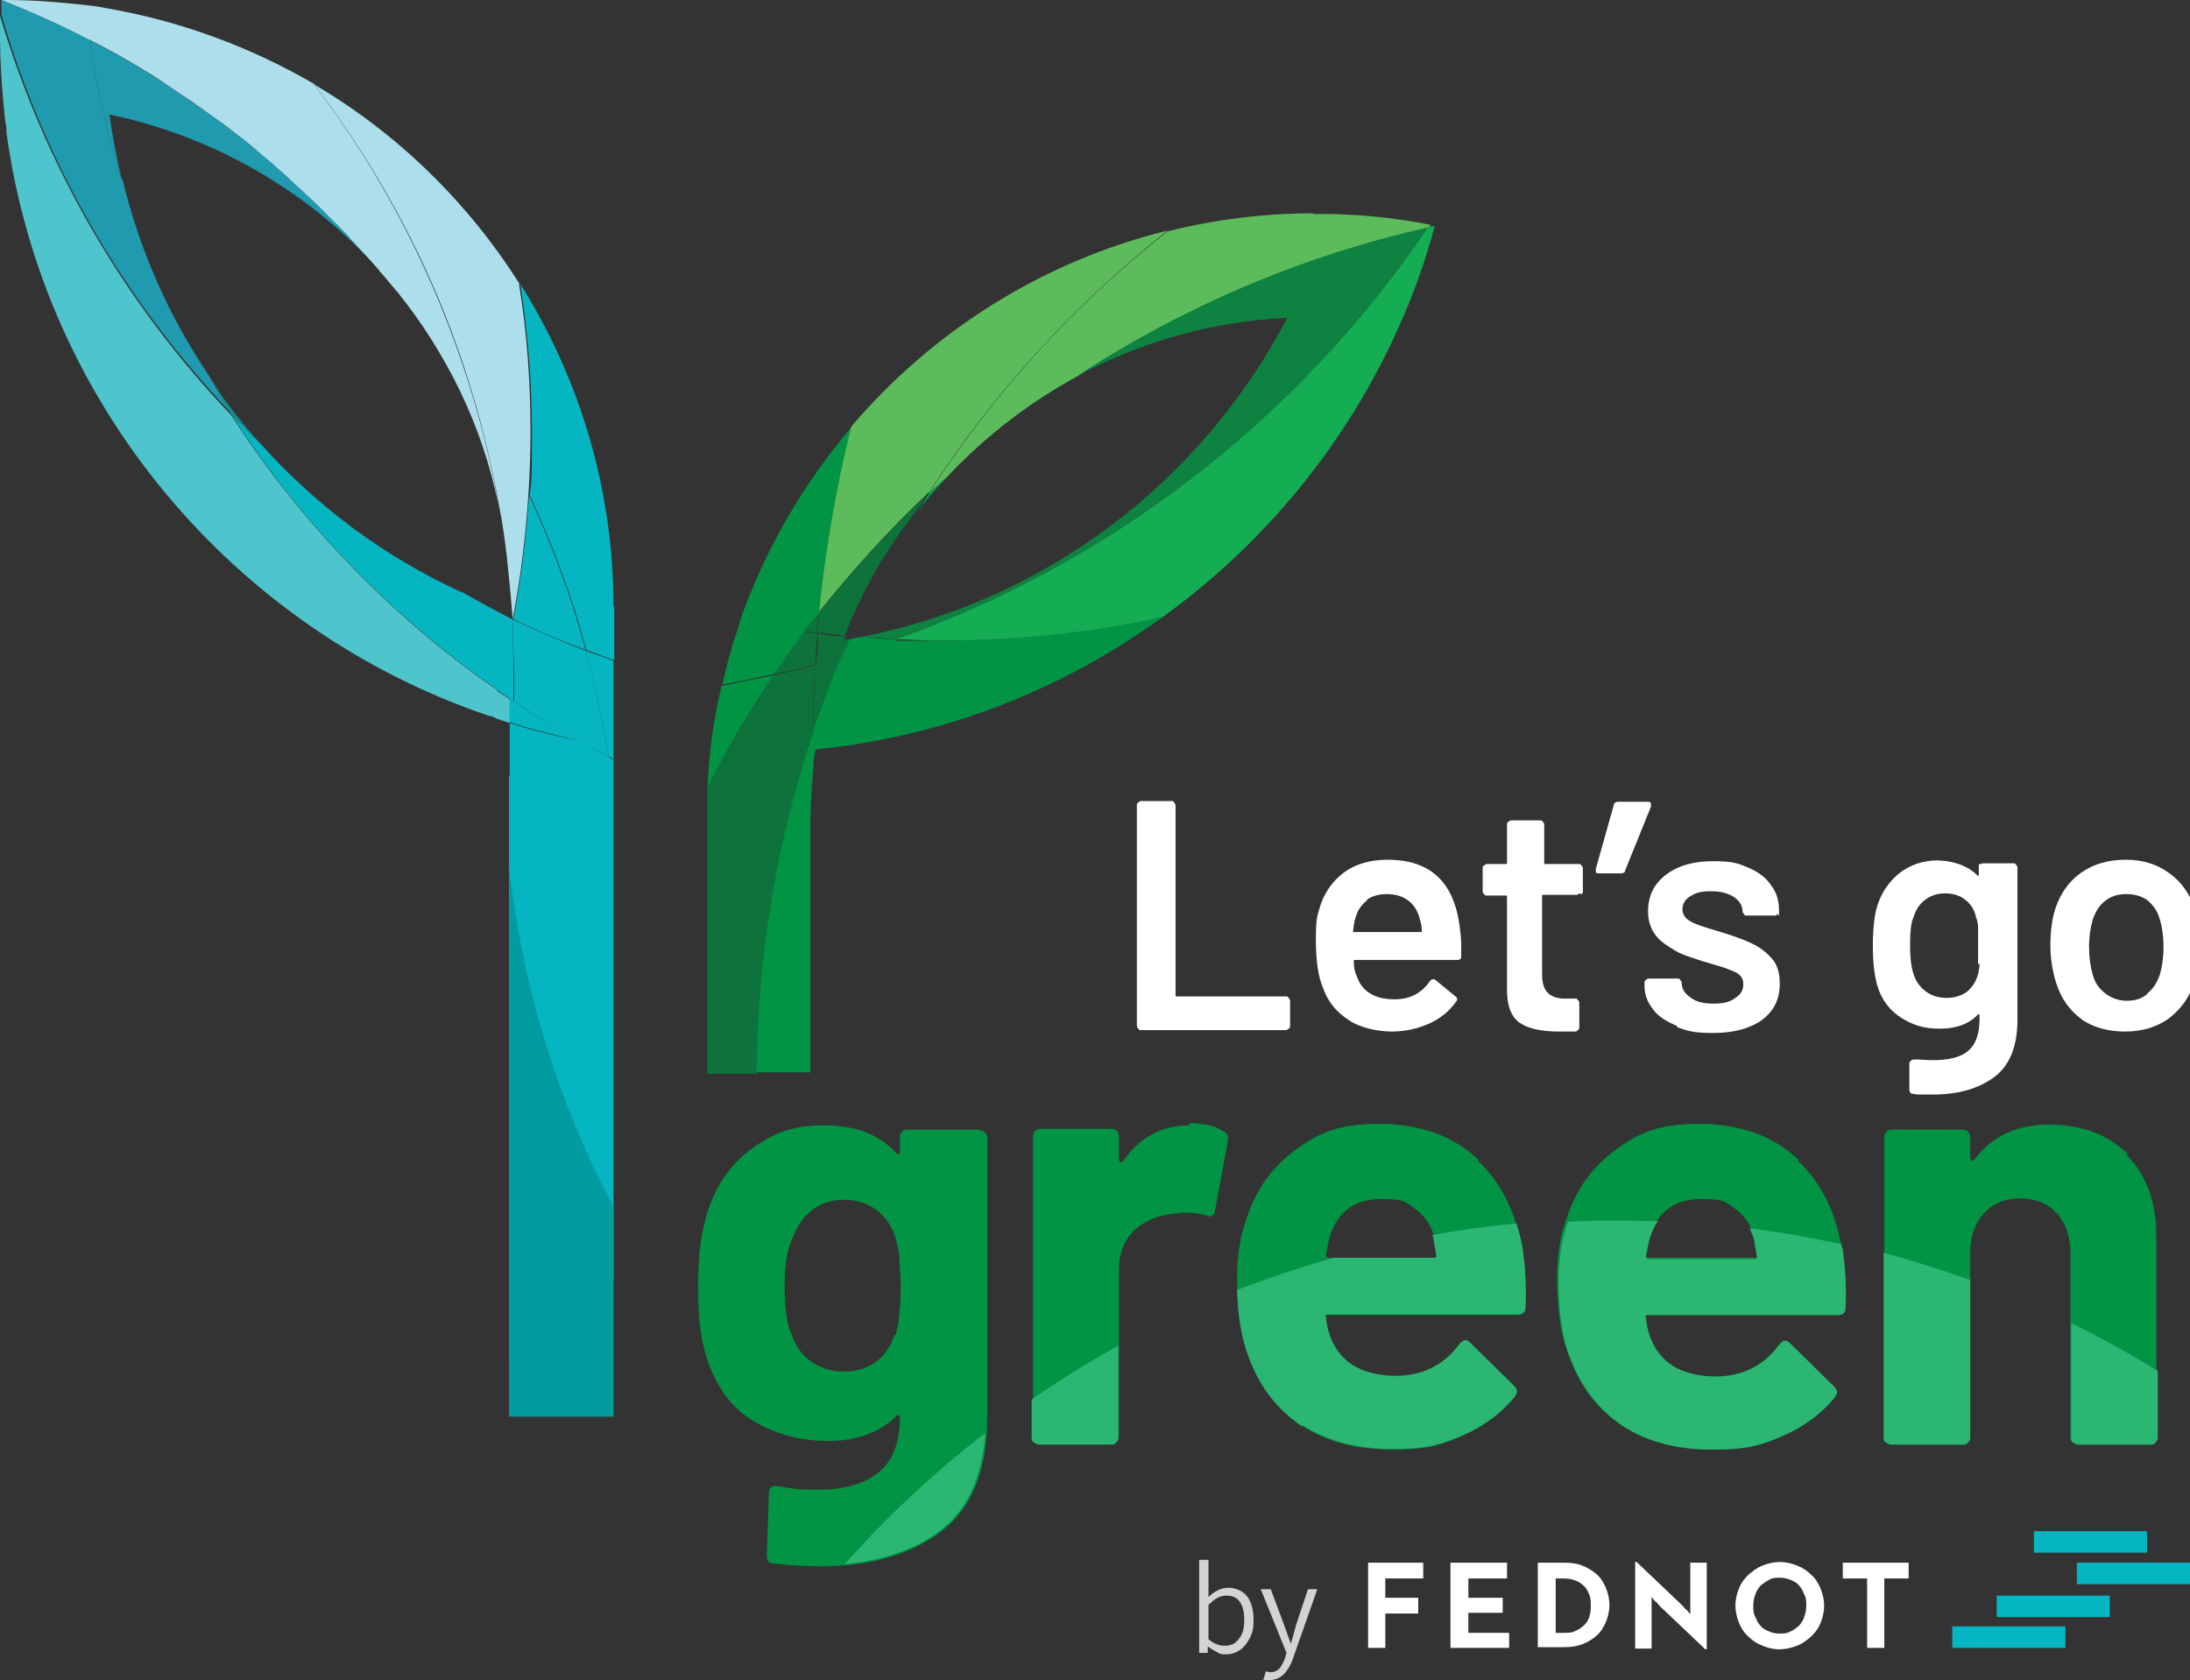 <?xml version="1.0" encoding="UTF-8"?> <svg xmlns="http://www.w3.org/2000/svg" id="Layer_1" version="1.1" viewBox="0 0 305.9 234.7"><rect x="0" y="0" width="305.9" height="234.7" fill="#333333" stroke="none"/><defs><style> .st0 { fill: none; } .st1 { fill: #2bb673; } .st2 { fill: #5cbb5b; } .st3 { fill: #d1d3d4; } .st4 { fill: #acdfeb; } .st5 { fill: #1f9aaf; } .st6 { fill: #4ec4cc; } .st7 { isolation: isolate; } .st8 { fill: #fff; } .st9 { fill: #0e723b; } .st10 { fill: #0d8241; } .st11 { fill: #05b6c2; } .st12 { fill: #15ad53; } .st13 { fill: #178b8e; } .st14 { fill: #009444; } .st15 { fill: #019ca0; } </style></defs><path class="st14" d="M200.4,31.6h0c-.2,0-.5,0-.7-.1-.1.1-.2.3-.3.4.3,0,.7-.2,1-.2h0Z"></path><path class="st11" d="M71.6,86.6h0q0,0,0,0Z"></path><path class="st11" d="M71.6,86.6c-.6,3.3-1.4,6.5-2.3,9.7.8.6,1.6,1.1,2.4,1.7v-3.8c0-2.5,0-5.1-.2-7.6h0Z"></path><path class="st11" d="M64.4,82.7c-10.7-4.9-20.2-12-28-20.7-1.4-1.3-2.7-2.7-4-4,9.7,15.1,22.3,28.1,37,38.3.9-3.2,1.6-6.4,2.3-9.7h0c-2.5-1.3-4.9-2.6-7.2-3.9h-.1Z"></path><path class="st4" d="M11.9.7C8.3.3,4.6,0,.9,0S.4,0,.2,0c4.2,1.7,8.3,3.5,12.3,5.6-.2-1.6-.4-3.2-.6-4.8h0Z"></path><path class="st5" d="M17,25.1c-2-6.3-3.5-12.9-4.5-19.5C8.5,3.5,4.4,1.7.2,0H.2v2.1c6.2,21.2,17.4,40.3,32.3,55.8-1.1-1.8-2.2-3.6-3.3-5.4-5.6-8.3-9.7-17.5-12.1-27.5h-.1Z"></path><path class="st13" d="M36.4,62c-2.7-3-5.1-6.1-7.3-9.4,1.1,1.8,2.1,3.6,3.3,5.4,1.3,1.4,2.7,2.7,4,4Z"></path><path class="st0" d="M18.4,8.8h0c1.7,1,3.5,2.1,5.1,3.2-1.7-1.1-3.4-2.2-5.1-3.2Z"></path><path class="st0" d="M40.3,24.8c.9.8,1.8,1.7,2.7,2.5-.9-.9-1.8-1.7-2.7-2.5Z"></path><path class="st0" d="M35.6,20.8c.9.8,1.8,1.5,2.7,2.3-.9-.8-1.8-1.6-2.7-2.3Z"></path><path class="st0" d="M25.4,13.3c1.1.7,2.1,1.4,3.2,2.2-1-.7-2.1-1.5-3.2-2.2Z"></path><path class="st0" d="M44.7,29c1,1,1.9,1.9,2.9,2.9-1-1-1.9-2-2.9-2.9Z"></path><path class="st0" d="M30.7,17c1,.7,1.9,1.4,2.9,2.2-.9-.7-1.9-1.5-2.9-2.2Z"></path><path class="st0" d="M53.2,37.9c-1.3-1.5-2.7-3.1-4.1-4.5,1.4,1.5,2.8,3,4.1,4.5Z"></path><path class="st5" d="M47.6,31.9c-1-1-1.9-2-2.9-2.9-.6-.6-1.2-1.1-1.8-1.7-.9-.9-1.8-1.7-2.7-2.5-.6-.6-1.3-1.1-1.9-1.7-.9-.8-1.8-1.6-2.7-2.3-.7-.6-1.4-1.1-2-1.6-.9-.7-1.9-1.5-2.9-2.2-.7-.5-1.4-1-2.1-1.5-1-.7-2.1-1.5-3.2-2.2-.6-.4-1.3-.9-1.9-1.3-1.7-1.1-3.4-2.2-5.1-3.2,0,0-.2,0-.2-.1-1.9-1.1-3.7-2.1-5.7-3.1,1,6.7,2.5,13.2,4.5,19.5-.7-3-1.3-6-1.7-9.1,14.9,3.1,28.1,11,37.9,21.9-1.3-1.5-2.7-3.1-4.1-4.5-.5-.5-.9-1-1.4-1.5h0Z"></path><path class="st4" d="M44,11.8C35.1,6.6,25.2,2.9,14.6,1.1c-.9-.2-1.8-.3-2.8-.4.2,1.6.4,3.2.6,4.8,2,1,4,2.1,5.9,3.2h0c1.7,1,3.5,2.1,5.1,3.2.6.4,1.3.9,1.9,1.3,1.1.7,2.1,1.4,3.2,2.2.7.5,1.4,1,2.1,1.5,1,.7,1.9,1.4,2.9,2.2.7.5,1.4,1.1,2,1.6.9.8,1.8,1.5,2.7,2.3.6.6,1.3,1.1,1.9,1.7.9.8,1.8,1.7,2.7,2.5.6.6,1.2,1.1,1.8,1.7,1,1,1.9,1.9,2.9,2.9.5.5,1,1,1.4,1.5,1.4,1.5,2.8,3,4.1,4.5,0,.2.3.3.4.5.7.8,1.4,1.7,2.2,2.6,6.8,8.5,11.8,18.6,14,29.6-.9-5.4-2.2-10.7-3.8-15.9-4.8-15.7-12.3-30.2-22-42.9h.2Z"></path><path class="st5" d="M23.5,12c.6.4,1.3.9,1.9,1.3-.6-.4-1.3-.9-1.9-1.3Z"></path><path class="st5" d="M28.6,15.4c.7.5,1.4,1,2.1,1.5-.7-.5-1.4-1-2.1-1.5Z"></path><path class="st5" d="M33.5,19.2c.7.5,1.4,1.1,2,1.6-.7-.6-1.4-1.1-2-1.6Z"></path><path class="st5" d="M18.4,8.8c-1.9-1.1-3.9-2.2-5.9-3.2,1.9,1,3.8,2,5.7,3.1,0,0,.2,0,.2,0Z"></path><path class="st5" d="M47.6,31.9c.5.5,1,1,1.4,1.5-.5-.5-.9-1-1.4-1.5Z"></path><path class="st5" d="M38.3,23.1c.6.6,1.3,1.1,1.9,1.7-.6-.6-1.3-1.1-1.9-1.7Z"></path><path class="st5" d="M43,27.3c.6.6,1.2,1.1,1.8,1.7-.6-.6-1.2-1.1-1.8-1.7Z"></path><path class="st6" d="M69.3,96.3c-14.7-10.2-27.3-23.3-37-38.3C17.5,42.5,6.3,23.4,0,2.2v2.9c0,3.2.2,6.4.5,9.5.1,1.1.2,2.2.4,3.3v.6c5.2,38.1,31.9,69.5,67.4,81.5.4,0,.7.2,1.1.4.6.2,1.2.4,1.8.6v-3.3c-.6-.4-1.2-.8-1.8-1.2v-.2Z"></path><g><g><path class="st3" d="M170,230.8c-.4-.2-.9-.5-1.3-.8h0v.9h-1.2v-13h1.3v5.2c.9-.9,1.9-1.3,2.8-1.3s2,.4,2.6,1.2.9,1.9.9,3.3-.2,1.8-.5,2.5c-.4.7-.8,1.3-1.4,1.7-.6.4-1.2.6-1.9.6s-.8,0-1.3-.3h0ZM172.5,229.5c.4-.3.7-.7,1-1.3.2-.5.3-1.2.3-1.9,0-1.1-.2-1.9-.6-2.5-.4-.6-1-.9-1.9-.9s-1.6.4-2.5,1.3v4.8c.4.3.8.6,1.2.7.4.2.8.2,1.1.2.5,0,1-.1,1.4-.4h0Z"></path><path class="st3" d="M176.5,234.6l.3-1.1c.2,0,.5.1.7.1.5,0,.9-.2,1.2-.5.3-.4.6-.9.8-1.5l.2-.7-3.6-8.9h1.4l1.9,5.1.9,2.5h0c.2-.5.3-1.1.5-1.7l.2-.8,1.7-5.1h1.3l-3.4,9.7c-.3.9-.8,1.7-1.3,2.2s-1.2.8-2,.8-.7,0-1-.2h.2Z"></path></g><g><g><rect class="st11" x="284.1" y="213.9" width="15.8" height="3"></rect><rect class="st11" x="290.1" y="218.3" width="15.8" height="3"></rect><rect class="st11" x="278.9" y="222.9" width="15.8" height="3"></rect><rect class="st11" x="272.7" y="227.2" width="15.8" height="3"></rect></g><g><polygon class="st8" points="191.1 218.3 198.8 218.3 198.8 220.5 193.5 220.5 193.5 223.2 198.1 223.2 198.1 225.4 193.5 225.4 193.5 230.2 191.1 230.2 191.1 218.3"></polygon><polygon class="st8" points="202.6 218.3 210.5 218.3 210.5 220.5 205.1 220.5 205.1 223.2 209.9 223.2 209.9 225.3 205.1 225.3 205.1 228.1 210.8 228.1 210.8 230.2 202.6 230.2 202.6 218.3"></polygon><g><path class="st8" d="M218.4,228.1c.7,0,1.2,0,1.7-.3.5-.2.9-.5,1.2-.8s.6-.7.7-1.2c.2-.5.2-1,.2-1.5s0-1.1-.2-1.5c-.2-.5-.4-.9-.7-1.2s-.7-.6-1.2-.8-1.1-.3-1.7-.3h-1.1v7.6h1.1ZM214.8,218.3h3.7c.9,0,1.8.1,2.5.4.8.3,1.4.7,2,1.2s1,1.2,1.3,1.9.5,1.5.5,2.4-.2,1.7-.5,2.4-.7,1.4-1.3,1.9-1.2.9-2,1.2-1.6.4-2.5.4h-3.7v-12,.2Z"></path><path class="st8" d="M232.2,224.7c-.2-.1-.3-.3-.5-.5s-.3-.4-.5-.5c-.2-.2-.3-.4-.5-.6v7.2h-2.3v-12.1h.2l6,5.7.5.5c.2.2.3.4.5.5.2.2.3.4.5.6v-7.2h2.3v12.1h-.2l-6-5.7Z"></path><path class="st8" d="M248.6,228.2c.5,0,1,0,1.5-.3.5-.2.8-.5,1.2-.8.3-.4.6-.8.7-1.2.2-.5.3-1,.3-1.6s0-1.1-.3-1.6c-.2-.5-.4-.9-.7-1.2-.3-.4-.7-.6-1.2-.8s-.9-.3-1.5-.3-1,0-1.5.3c-.4.2-.8.5-1.2.8-.3.4-.6.8-.7,1.2-.2.5-.3,1-.3,1.6s0,1.1.3,1.6c.2.5.4.9.7,1.2.3.4.7.6,1.2.8.4.2.9.3,1.5.3M248.6,230.4c-.9,0-1.7-.2-2.4-.5-.8-.3-1.4-.7-2-1.3-.6-.5-1-1.2-1.3-1.9-.3-.8-.5-1.6-.5-2.4s.2-1.7.5-2.4c.3-.8.8-1.4,1.3-1.9.6-.5,1.2-1,2-1.3.7-.3,1.6-.5,2.4-.5s1.7.2,2.4.5c.8.3,1.4.7,2,1.3.6.5,1,1.2,1.3,1.9.3.8.5,1.6.5,2.4s-.2,1.7-.5,2.4c-.3.8-.8,1.4-1.3,1.9-.6.5-1.2,1-2,1.3s-1.6.5-2.4.5"></path></g><polygon class="st8" points="260.8 220.5 257.4 220.5 257.4 218.3 266.6 218.3 266.6 220.5 263.2 220.5 263.2 230.2 260.8 230.2 260.8 220.5"></polygon></g></g></g><g class="st7"><path class="st8" d="M159,143.7c-.1-.1-.2-.2-.2-.4v-30.8c0-.2,0-.3.2-.4s.2-.2.4-.2h4.2c.2,0,.3,0,.4.2s.2.2.2.4v26.5c0,.2,0,.2.2.2h15.2c.2,0,.3,0,.4.2s.2.2.2.4v3.5c0,.2,0,.3-.2.4s-.2.2-.4.2h-20.2c-.2,0-.3,0-.4-.2Z"></path><path class="st8" d="M204.1,132.2v1.4c0,.4-.2.5-.6.5h-14.2c-.2,0-.2,0-.2.2,0,1,.2,1.7.4,2,.7,2.2,2.5,3.3,5.3,3.3,2.1,0,3.7-.8,4.9-2.5.1-.2.3-.3.5-.3s.2,0,.3.1l2.8,2.3c.3.2.3.5.1.7-.9,1.3-2.2,2.4-3.8,3.1-1.6.7-3.3,1.1-5.2,1.1s-4.4-.5-6-1.6c-1.7-1.1-2.9-2.5-3.6-4.5-.7-1.6-1-3.9-1-6.8s.2-3.2.5-4.3c.6-2.1,1.8-3.8,3.4-5s3.7-1.8,6.1-1.8c6,0,9.3,3.1,10.1,9.4.1.8.2,1.6.2,2.5ZM191,125.7c-.7.6-1.3,1.3-1.6,2.3-.2.5-.3,1.2-.4,2,0,.2,0,.2.2.2h9.2c.2,0,.2,0,.2-.2,0-.8-.2-1.3-.3-1.7-.3-1.1-.8-1.9-1.6-2.5-.8-.6-1.8-.9-3-.9s-2.1.3-2.8.8Z"></path><path class="st8" d="M220.6,124.8c-.1.1-.2.2-.4.2h-4.6c-.2,0-.2,0-.2.2v11c0,1.2.3,2,.8,2.5.5.5,1.3.8,2.4.8h1.4c.2,0,.3,0,.4.2.1.1.2.2.2.4v3.4c0,.3-.2.5-.5.6h-2.4c-2.4,0-4.2-.4-5.4-1.2-1.2-.8-1.8-2.4-1.8-4.6v-13c0-.2,0-.2-.2-.2h-2.6c-.2,0-.3,0-.4-.2-.1-.1-.2-.2-.2-.4v-3.2c0-.2,0-.3.2-.4.1-.1.2-.2.4-.2h2.6c.2,0,.2,0,.2-.2v-5.3c0-.2,0-.3.2-.4s.2-.2.4-.2h4c.2,0,.3,0,.4.2.1.1.2.2.2.4v5.3c0,.2,0,.2.2.2h4.6c.2,0,.3,0,.4.2.1.1.2.2.2.4v3.2c0,.2,0,.3-.2.4Z"></path><path class="st8" d="M230.6,112.2c0,.1,0,.3,0,.5l-3.6,8.9c0,.3-.3.4-.6.4h-3.1c-.2,0-.3,0-.4-.2,0-.1,0-.3,0-.4l2.5-8.9c0-.3.3-.5.6-.5h4.2c.2,0,.3,0,.4.2Z"></path><path class="st8" d="M234.2,143.3c-1.4-.6-2.6-1.3-3.3-2.3-.8-1-1.2-2.1-1.2-3.3v-.4c0-.2,0-.3.2-.4.1-.1.2-.2.4-.2h4c.2,0,.3,0,.4.2.1.1.2.2.2.4h0c0,.8.4,1.5,1.3,2.1.8.6,1.9.8,3.2.8s2.2-.2,3-.8c.8-.5,1.1-1.1,1.1-1.9s-.3-1.2-.9-1.6c-.6-.3-1.6-.7-3-1.1l-1.7-.5c-1.5-.5-2.9-.9-3.9-1.5s-2-1.2-2.7-2.1c-.7-.9-1.1-2-1.1-3.4,0-2.1.8-3.8,2.5-5.1s3.9-1.9,6.6-1.9,3.5.3,4.9.9c1.4.6,2.5,1.4,3.2,2.5.8,1,1.1,2.2,1.1,3.6s0,.3-.2.4c-.1.1-.2.2-.4.2h-3.9c-.2,0-.3,0-.4-.2s-.2-.2-.2-.4c0-.8-.4-1.4-1.2-2-.8-.5-1.8-.8-3.2-.8s-2.1.2-2.9.7c-.7.4-1.1,1.1-1.1,1.8s.4,1.3,1.1,1.7c.7.4,1.9.8,3.6,1.3l1,.3c1.6.5,3,1,4,1.5,1.1.5,2,1.2,2.8,2.1.8.9,1.1,2.1,1.1,3.5,0,2.2-.8,3.8-2.5,5.1-1.7,1.2-4,1.8-6.8,1.8s-3.6-.3-5-.8Z"></path><path class="st8" d="M276.6,120.8c.1-.1.2-.2.4-.2h4.2c.2,0,.3,0,.4.2.1.1.2.2.2.4v21.2c0,3.8-1.1,6.5-3.3,8.1-2.2,1.6-5,2.4-8.5,2.4s-1.9,0-2.8-.1c-.3,0-.5-.2-.5-.6v-3.7c.1-.3.3-.5.8-.5.9,0,1.7.1,2.4.1,2.3,0,4-.4,5-1.3,1.1-.9,1.6-2.4,1.6-4.5v-.4c0,0,0-.1,0-.2,0,0-.1,0-.2,0-1.2,1.3-3,2-5.3,2s-3.8-.5-5.4-1.5c-1.6-1-2.8-2.5-3.4-4.6-.4-1.4-.6-3.3-.6-5.5s.2-4.4.7-5.8c.6-1.8,1.7-3.3,3.1-4.4,1.5-1.1,3.2-1.7,5.2-1.7s4.3.7,5.6,2.1c0,0,.1.1.2,0,0,0,0,0,0-.2v-1.1c0-.2,0-.3.2-.4ZM276.3,134.7c0-.5,0-1.4,0-2.6s0-2,0-2.5c0-.5-.1-1-.3-1.5-.2-1-.7-1.8-1.5-2.4-.7-.6-1.7-.9-2.8-.9s-2,.3-2.8.9c-.8.6-1.3,1.4-1.6,2.4-.4.8-.5,2.2-.5,4s.2,3.2.5,4c.3,1,.9,1.8,1.7,2.4.8.6,1.8.9,2.9.9s2.1-.3,2.9-.9c.7-.6,1.2-1.4,1.5-2.4.1-.5.2-.9.2-1.5Z"></path><path class="st8" d="M290.8,142.4c-1.7-1.2-2.9-2.9-3.6-5.1-.5-1.6-.8-3.4-.8-5.2s.2-3.7.7-5.2c.7-2.1,1.9-3.8,3.6-5,1.7-1.2,3.8-1.8,6.2-1.8s4.3.6,6,1.8c1.7,1.2,2.9,2.8,3.6,4.9.5,1.5.8,3.2.8,5.2s-.3,3.6-.8,5.2c-.7,2.2-1.9,3.8-3.6,5.1-1.7,1.2-3.7,1.8-6.1,1.8s-4.5-.6-6.2-1.8ZM299.9,138.8c.8-.6,1.4-1.5,1.8-2.7.3-1,.5-2.3.5-3.8s-.2-2.9-.5-3.8c-.3-1.2-.9-2-1.7-2.7-.8-.6-1.8-.9-3-.9s-2.1.3-2.9.9c-.8.6-1.4,1.5-1.8,2.7-.3,1.1-.5,2.3-.5,3.8s.2,2.8.5,3.8c.3,1.2.9,2,1.8,2.7.8.6,1.8,1,3,1s2.1-.3,2.9-1Z"></path></g><path class="st14" d="M100.8,95.7c-.7,3.1-1.3,6.2-1.6,9.4-.2,1.7-.3,3.3-.4,5,2.8-5.5,5.9-10.8,9.3-15.8-2.4.5-4.8,1-7.3,1.5h0Z"></path><path class="st9" d="M113.9,92.8c-.2,3.2-.3,6.3-.3,9.5,1.2-3.6,2.5-7.1,4-10.6-1.2.4-2.4.7-3.7,1h0Z"></path><path class="st14" d="M113.6,107.2c0-.9.2-1.7.3-2.5,18-1.8,34.6-8.4,48.5-18.5-10.1,2.1-20.5,3.3-31.2,3.3s-4.1,0-6.1-.2c-2.5.9-5,1.7-7.6,2.5-1.5,3.5-2.8,7-4,10.6v4.9h0Z"></path><path class="st12" d="M125.1,89.3c2,0,4,.2,6.1.2,10.7,0,21.1-1.1,31.2-3.3,14.4-10.4,25.9-24.5,33.1-40.8,2-4.4,3.6-9,4.9-13.8-.3,0-.7.2-1,.2-17.8,26.3-43.8,46.7-74.3,57.5Z"></path><path class="st14" d="M112.4,88.2c-3-.4-6.1-.8-9-1.4-.4,1.2-.8,2.5-1.2,3.7-.5,1.7-.9,3.4-1.3,5.1,2.5-.4,4.9-.9,7.3-1.5,1.4-2,2.8-4,4.3-6h-.1Z"></path><path class="st9" d="M112.4,88.2c-1.5,2-2.9,3.9-4.3,6,1.9-.4,3.9-.9,5.8-1.4,0-1.5.2-2.9.3-4.3-.6,0-1.2-.2-1.8-.2h0Z"></path><path class="st9" d="M118.7,89.3c-.3,0-.5,0-.8.2,0-.2.2-.4.3-.6-1.3,0-2.6-.2-3.9-.4,0,1.4-.2,2.9-.3,4.3,1.2-.3,2.5-.7,3.7-1,.4-.8.7-1.6,1.1-2.5h0Z"></path><path class="st14" d="M118.7,89.3c-.4.8-.8,1.6-1.1,2.5,2.6-.8,5.1-1.6,7.6-2.5-1.7,0-3.3-.2-5-.3-.5,0-1,.2-1.5.3Z"></path><path class="st14" d="M118.9,59.7c-6.7,7.9-12.1,17.1-15.6,27.2,3,.6,6,1,9,1.4.7-.9,1.4-1.7,2.1-2.6.9-8.9,2.4-17.5,4.5-25.9h0Z"></path><path class="st2" d="M129.7,68.9c9-14,20.4-26.4,33.4-36.7-17.5,4.3-32.9,14.1-44.2,27.4-2.1,8.4-3.6,17.1-4.5,25.9,4.7-5.9,9.8-11.5,15.3-16.7h0Z"></path><path class="st2" d="M183.4,29.8c-7,0-13.8.9-20.3,2.5-13.1,10.3-24.4,22.7-33.4,36.7.9-.8,1.8-1.7,2.7-2.5,5.3-5.6,11.4-10.3,18.2-14,14.7-9.6,31.2-16.7,48.9-20.7.1-.1.2-.3.3-.4-4.5-.9-9.2-1.4-13.9-1.5h-2.5Z"></path><path class="st9" d="M114.4,85.6c-.7.9-1.4,1.7-2.1,2.6.6,0,1.2.2,1.8.2,0-.9.2-1.9.3-2.8Z"></path><path class="st9" d="M129.7,68.9c-5.5,5.2-10.6,10.8-15.3,16.7,0,.9-.2,1.9-.3,2.8,1.3,0,2.6.3,3.9.4,2.5-6.4,5.9-12.3,10.1-17.6.5-.8,1-1.6,1.5-2.4h.1Z"></path><path class="st14" d="M132.4,66.5c-.9.8-1.8,1.6-2.7,2.5-.5.8-1,1.6-1.5,2.4,1.3-1.7,2.7-3.3,4.2-4.8h0Z"></path><path class="st10" d="M199.4,31.8c-17.7,4-34.2,11.1-48.9,20.7,8.8-4.7,18.7-7.6,29.3-8.1-11.9,22.8-33.7,39.6-59.7,44.6,1.7,0,3.3.2,5,.3,30.5-10.8,56.5-31.2,74.3-57.5h0Z"></path><path class="st11" d="M71.1,108.3v81.1c3.1,3.8,12.7,6.4,14.6-10.6v-72.7c-.2,0-.5-.2-.7-.4-1.5-.7-2.9-1.6-4.3-2.3-3.2-.6-6.4-1.4-9.5-2.4v7.4h0Z"></path><path class="st11" d="M85.7,92.3c-1.3-.5-2.6-.9-3.9-1.4,1.3,4.8,2.4,9.8,3.2,14.8.2,0,.5.2.7.4,0,0,0-13.8,0-13.8Z"></path><path class="st11" d="M71.6,86.6c0,2.5.2,5,.2,7.6v3.8c4.2,2.8,8.6,5.4,13.2,7.7-.8-5-1.9-10-3.2-14.8-3.4-1.3-6.8-2.8-10.1-4.3h0c0,0,0,0,0,0Z"></path><path class="st11" d="M85.7,84.8c0-16.6-4.8-32-13-45.1,1,6.7,1.6,13.6,1.6,20.6s0,6-.3,8.9c3.2,6.9,5.9,14.1,7.9,21.6,1.3.5,2.6,1,3.9,1.4v-7.5h0Z"></path><path class="st11" d="M71.7,86.5c3.3,1.6,6.7,3,10.1,4.3-2-7.5-4.7-14.7-7.9-21.6-.4,5.9-1.1,11.6-2.2,17.3Z"></path><path class="st4" d="M72.6,39.7c-7.2-11.4-17-21-28.7-27.9,9.7,12.7,17.3,27.2,22,42.9,1.6,5.2,2.8,10.5,3.8,15.9.5,2.4.8,4.8,1.1,7.2.3,2.9.6,5.8.8,8.7h0c1.1-5.6,1.8-11.4,2.2-17.3.2-2.9.3-5.9.3-8.9,0-7-.5-13.9-1.6-20.6h0Z"></path><g><path class="st9" d="M113.6,102.4c0-3.2,0-6.4.3-9.5-1.9.5-3.8,1-5.8,1.4-3.4,5.1-6.5,10.4-9.3,15.8,0,1.5,0,3,0,4.5v35.4h7c0-16.6,2.8-32.6,7.9-47.5h0Z"></path><path class="st14" d="M113.2,149.9v-35.4c0-1.9.2-4.7.4-7.3v-4c0-1.4,0-.6,0-.9-5,14.9-7.8,30.9-7.9,47.5h7.5Z"></path></g><path class="st15" d="M85.7,197.9h-14.6v-76.9c1.9,17,6.9,33.1,14.6,47.6v29.3Z"></path><g><path class="st14" d="M136.7,157.8h-10c-.3,0-.5.1-.7.3s-.3.4-.3.7v2.1c0,.2,0,.3-.2.3s-.2,0-.3-.1c-2.3-2.6-5.7-3.9-10.1-3.9s-7.1,1.1-10,3.2c-2.9,2.1-4.9,4.9-6.1,8.4-1,2.8-1.5,6.4-1.5,10.9s.4,7.6,1.3,10.2c1.3,4,3.5,6.9,6.6,8.7s6.5,2.7,10.3,2.7,7.3-1.2,9.5-3.5c0-.1.2-.2.3-.1,0,0,.2.1.2.3,0,3.5-1,6.1-3,7.7-2,1.6-4.8,2.4-8.4,2.4s-3.6-.2-5.7-.5c-.8-.1-1.2.2-1.2.9l-.3,8.8c0,.7.3,1.1.9,1.1,2.5.3,4.7.4,6.7.4,6.8,0,12.4-1.6,16.7-4.8s6.5-8.6,6.5-16v-39.1c0-.3-.1-.5-.3-.7s-.4-.3-.7-.3h-.2ZM124.9,186.6c-.5,1.5-1.3,2.7-2.5,3.6-1.2.9-2.7,1.4-4.5,1.4s-3.3-.5-4.6-1.4c-1.3-.9-2.2-2.2-2.7-3.7-.7-1.4-1-3.7-1-6.9s.4-5.2,1.2-6.9c.6-1.5,1.5-2.8,2.7-3.7s2.7-1.4,4.4-1.4,3.3.5,4.5,1.4,2.1,2.2,2.6,3.7c.3.9.5,1.8.6,2.7,0,1,.2,2.3.2,4.1,0,3-.2,5.3-.7,7h-.2Z"></path><path class="st14" d="M166.2,157.2c-3.9,0-7.1,1.7-9.4,5.1,0,.1-.1.1-.3,0-.1,0-.2-.2-.2-.3v-3.3c0-.3-.1-.5-.3-.7s-.4-.3-.7-.3h-10c-.3,0-.5.1-.7.3s-.3.4-.3.7v42c0,.3,0,.5.3.7.2.2.4.3.7.3h10c.3,0,.5,0,.7-.3.2-.2.3-.4.3-.7v-23.4c0-2.2.7-4,2.1-5.4,1.4-1.3,3.2-2.1,5.2-2.3.8-.1,1.4-.2,1.9-.2,1.1,0,2.1.1,3,.4.7.3,1.1,0,1.2-.6l1.8-9.8c.1-.6,0-1.1-.5-1.3-1.2-.8-2.8-1.2-4.9-1.2v.3Z"></path><path class="st14" d="M206.5,162c-3.5-3.3-8.1-5-13.8-5s-8.4,1.2-11.7,3.6c-3.3,2.4-5.6,5.6-6.9,9.7-.9,2.4-1.3,5.2-1.3,8.3,0,4.6.6,8.4,1.8,11.2,1.5,4,3.9,7.1,7.3,9.4,3.4,2.2,7.6,3.3,12.5,3.3s6.8-.6,9.8-1.9c3-1.3,5.4-3.1,7.3-5.4.2-.3.3-.6.3-.7,0-.2-.1-.5-.4-.8l-6.2-6.1c-.2-.2-.4-.3-.6-.3-.3,0-.5.2-.8.5-2.1,2.9-5,4.4-8.7,4.5-4.6,0-7.6-1.6-9.1-4.8-.5-1.1-.8-2.3-.9-3.4-.1-.3,0-.4.3-.4h26.5c.7,0,1.1-.3,1.1-1,.1-2.7,0-5.1-.3-7.3-.7-5.5-2.8-10-6.3-13.3h0ZM200.4,175.7h-14.8c-.3,0-.4-.1-.4-.4.2-1.1.4-2,.6-2.7,1.1-3.4,3.5-5.1,7.1-5.1s3.5.5,4.8,1.4,2.2,2.3,2.7,4c0,0,.1.7.4,2.4.1.3,0,.4-.3.4h-.1Z"></path><path class="st14" d="M251.2,162c-3.5-3.3-8.1-5-13.8-5s-8.4,1.2-11.7,3.6c-3.3,2.4-5.6,5.6-6.9,9.7-.9,2.4-1.3,5.2-1.3,8.3,0,4.6.6,8.4,1.8,11.2,1.5,4,3.9,7.1,7.3,9.4,3.4,2.2,7.6,3.3,12.5,3.3s6.8-.6,9.8-1.9c3-1.3,5.4-3.1,7.3-5.4.2-.3.3-.6.3-.7,0-.2-.1-.5-.4-.8l-6.2-6.1c-.2-.2-.4-.3-.6-.3-.3,0-.5.2-.8.5-2.1,2.9-5,4.4-8.7,4.5-4.6,0-7.6-1.6-9.1-4.8-.5-1.1-.8-2.3-.9-3.4-.1-.3,0-.4.3-.4h26.5c.7,0,1.1-.3,1.1-1,.1-2.7,0-5.1-.3-7.3-.7-5.5-2.8-10-6.3-13.3h0ZM245.1,175.7h-14.8c-.3,0-.4-.1-.4-.4.2-1.1.4-2,.6-2.7,1.1-3.4,3.5-5.1,7.1-5.1s3.5.5,4.8,1.4,2.2,2.3,2.7,4c0,0,.1.7.4,2.4.1.3,0,.4-.3.4h-.1Z"></path><path class="st14" d="M297.3,161.3c-2.8-2.8-6.5-4.2-11.1-4.2s-8.1,1.7-10.5,5c0,.1-.1.1-.3,0-.1,0-.2-.2-.2-.3v-3c0-.3-.1-.5-.3-.7-.2-.2-.4-.3-.7-.3h-10c-.3,0-.5.1-.7.3s-.3.4-.3.7v42c0,.3,0,.5.3.7.2.2.4.3.7.3h10c.3,0,.5,0,.7-.3.2-.2.3-.4.3-.7v-25.7c0-2.3.6-4.1,1.9-5.6,1.3-1.4,3-2.1,5.1-2.1s3.8.7,5.1,2.1c1.3,1.4,1.9,3.3,1.9,5.6v25.7c0,.3,0,.5.3.7.2.2.4.3.7.3h10c.3,0,.5,0,.7-.3.2-.2.3-.4.3-.7v-28.1c0-4.8-1.4-8.6-4.2-11.4h.3Z"></path><g><path class="st1" d="M137.6,200.2c-7.1,5.5-13.7,11.6-19.6,18.3,5.2-.5,9.7-2,13.2-4.6,3.8-2.8,6-7.4,6.4-13.6h0Z"></path><path class="st1" d="M144.5,201.5c.2.2.4.3.7.3h10c.3,0,.5,0,.7-.3.2-.2.3-.4.3-.7v-12.8c-4.2,2.3-8.2,4.8-12.1,7.5v5.3c0,.3,0,.5.3.7h.1Z"></path><path class="st1" d="M182,199.1c3.4,2.2,7.6,3.3,12.5,3.3s6.8-.6,9.8-1.9c3-1.3,5.4-3.1,7.3-5.4.2-.3.3-.6.3-.7,0-.2-.1-.5-.4-.8l-6.2-6.1c-.2-.2-.4-.3-.6-.3-.3,0-.5.2-.8.5-2.1,2.9-5,4.4-8.7,4.5-4.6,0-7.6-1.6-9.1-4.8-.5-1.1-.8-2.3-.9-3.4-.1-.3,0-.4.3-.4h26.5c.7,0,1.1-.3,1.1-1,.1-2.7,0-5.1-.3-7.3-.2-1.6-.5-3-1-4.4-4,.4-7.8.9-11.7,1.6,0,.1,0,.2.1.4,0,0,.1.7.4,2.4.1.3,0,.4-.3.4h-14c-4.6,1.3-9.1,2.8-13.5,4.5.1,3.9.7,7.1,1.7,9.6,1.5,4,3.9,7.1,7.3,9.4h.2Z"></path><path class="st1" d="M219.4,189.8c1.5,4,3.9,7.1,7.3,9.4,3.4,2.2,7.6,3.3,12.5,3.3s6.8-.6,9.8-1.9c3-1.3,5.4-3.1,7.3-5.4.2-.3.3-.6.3-.7,0-.2-.1-.5-.4-.8l-6.2-6.1c-.2-.2-.4-.3-.6-.3-.3,0-.5.2-.8.5-2.1,2.9-5,4.4-8.7,4.5-4.6,0-7.6-1.6-9.1-4.8-.5-1.1-.8-2.3-.9-3.4-.1-.3,0-.4.3-.4h26.5c.7,0,1.1-.3,1.1-1,.1-2.7,0-5.1-.3-7.3,0-.6-.2-1.1-.3-1.6-4.2-.9-8.5-1.7-12.8-2.2.2.5.4.9.6,1.5,0,0,.1.7.4,2.4.1.3,0,.4-.3.4h-14.8c-.3,0-.4-.1-.4-.4.2-1.1.4-2,.6-2.7.3-.8.6-1.6,1.1-2.2-1.9,0-3.7-.1-5.6-.1s-4.7,0-7,.2c-.8,2.4-1.3,5.1-1.3,8.2,0,4.6.6,8.4,1.8,11.2v-.3Z"></path><path class="st1" d="M289.7,201.5c.2.2.4.3.7.3h10c.3,0,.5,0,.7-.3.2-.2.3-.4.3-.7v-9.3c-3.9-2.4-7.9-4.6-12.1-6.7v16c0,.3,0,.5.3.7h.1Z"></path><path class="st1" d="M263.5,201.5c.2.2.4.3.7.3h10c.3,0,.5,0,.7-.3.2-.2.3-.4.3-.7v-22c-4-1.4-8-2.7-12.1-3.8v25.8c0,.3,0,.5.3.7h.1Z"></path></g></g><path class="st11" d="M71.8,98c-.2,0-.4-.3-.6-.4v3.3h0c3.1,1,6.3,1.8,9.5,2.5-3-1.7-6-3.4-8.9-5.4Z"></path></svg> 